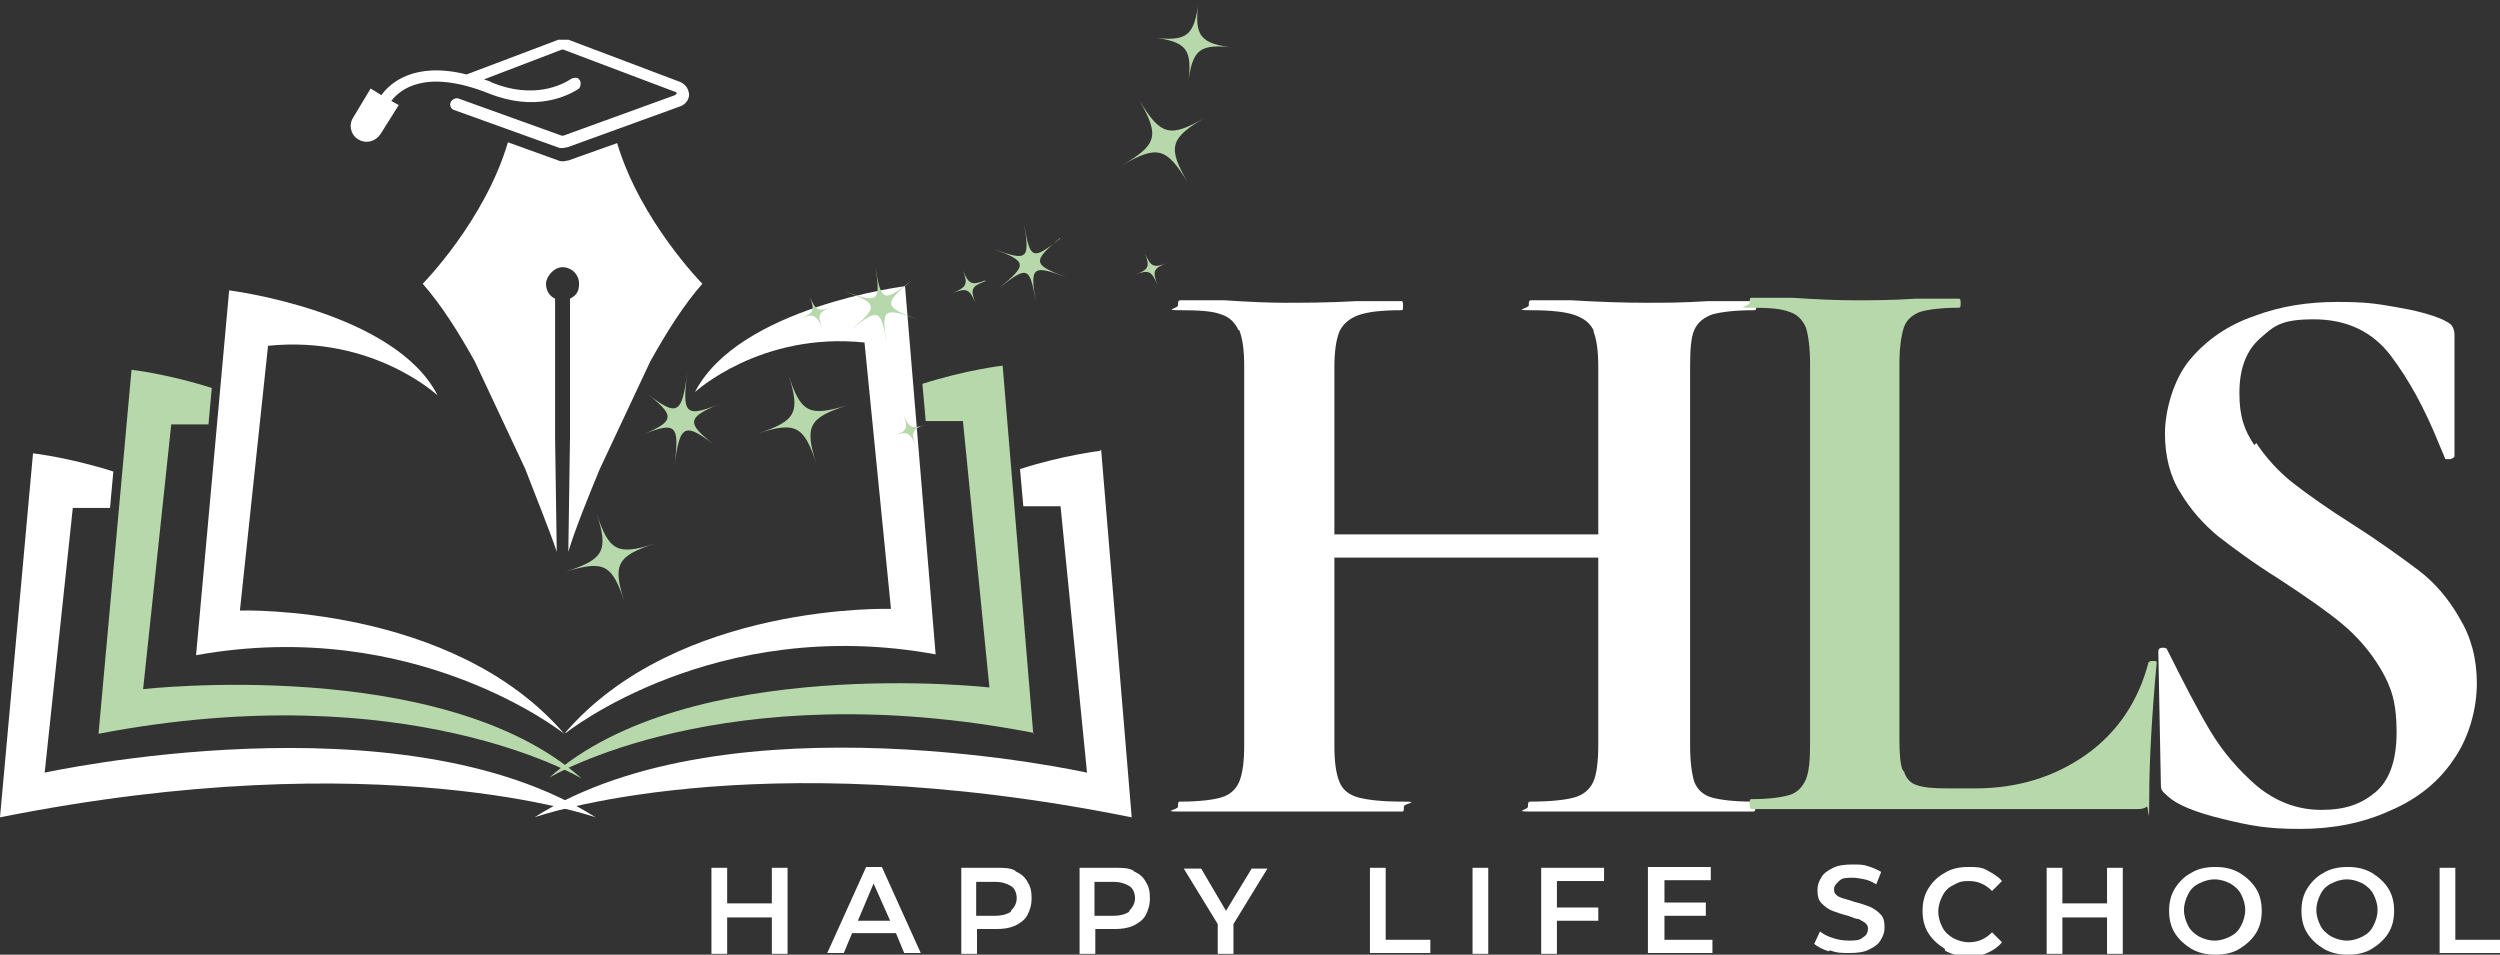 <?xml version="1.0" encoding="UTF-8"?>
<svg id="Layer_1" xmlns="http://www.w3.org/2000/svg" version="1.1" viewBox="0 0 302.2 115.4">
  <rect x="0" y="0" width="302.2" height="115.4" fill="#333333" stroke="none"/>
  <!-- Generator: Adobe Illustrator 29.3.1, SVG Export Plug-In . SVG Version: 2.1.0 Build 151)  -->
  <defs>
    <style>
      .st0 {
        fill: #b7d8ab;
      }

      .st1 {
        fill: #fff;
      }
    </style>
  </defs>
  <path class="st1" d="M149.7,39.9c-.4-.9-1.1-1.6-2.1-1.9-1-.4-2.7-.5-4.9-.5s-.3-.2-.3-.6,0-.6.3-.6h5.3c3,.2,5.5.3,7.3.3s5.4,0,8.7-.2h5.4c.1,0,.2,0,.2.5s0,.6-.2.6c-2.4,0-4.1.2-5.2.6-1.1.4-1.9,1.1-2.3,2-.4,1-.6,2.4-.6,4.4v45.6c0,2,.2,3.4.6,4.4.4,1,1.2,1.6,2.3,1.9s2.9.5,5.3.5.2.2.2.6,0,.6-.2.6h-26.9c-2.3,0-.2-.2-.2-.6s0-.6.2-.6c2.3,0,4-.2,5-.5,1.1-.3,1.8-1,2.2-1.9.4-1,.6-2.4.6-4.4v-45.8c0-2-.2-3.4-.6-4.4h-.1ZM155.5,64.6h42.9v2.8h-42.9v-2.8ZM192.7,40.1c-.4-1-1.2-1.6-2.3-2s-2.9-.6-5.3-.6-.3-.2-.3-.6,0-.6.3-.6h4.9c3.3.2,6.3.3,8.9.3s4.3,0,7.6-.2h5.5c.2,0,.3,0,.3.5s0,.6-.3.6c-2.2,0-3.9.2-5,.5-1.1.4-1.8,1-2.2,1.9s-.5,2.4-.5,4.4v45.8c0,2,.2,3.4.5,4.4.4,1,1.1,1.6,2.1,1.9,1.1.3,2.7.5,5,.5s.3.2.3.6,0,.6-.3.6h-26.9c-2.1,0-.3-.2-.3-.6s0-.6.3-.6c2.4,0,4.2-.2,5.3-.5s1.9-1,2.3-1.9c.4-.9.6-2.4.6-4.5v-45.6c0-2-.2-3.4-.6-4.4h0Z"/>
  <path class="st0" d="M230.2,93.4c.3.8.8,1.3,1.5,1.5.8.3,2,.4,3.7.4h3.4c5.1,0,9.6-1.4,13.4-4.1,3.8-2.7,6.3-6.5,7.5-11.1,0,0,.1-.2.4-.2s.3,0,.4,0c.2,0,.2.2.2.2-.6,6.5-.9,12-.9,16.3s-.1.9-.3,1.1-.6.3-1.1.3h-46.7c-.1,0-.2-.2-.2-.6s0-.6.2-.6c2.1,0,3.6-.2,4.6-.5s1.6-1,2-1.9c.4-1,.5-2.4.5-4.4v-45.8c0-2-.2-3.4-.5-4.4-.4-.9-1-1.6-2-1.9-1-.4-2.5-.5-4.6-.5s-.2-.2-.2-.6,0-.6.2-.6h5c3,.2,5.5.3,7.5.3s4.5,0,7.5-.2h5c.2,0,.3,0,.3.5s0,.6-.3.6c-2,0-3.6.2-4.6.5-1,.4-1.7,1-2,2s-.5,2.4-.5,4.4v45.3c0,1.7.1,3,.4,3.7l.2.2Z"/>
  <path class="st1" d="M95.2,104.9v10.4h-1.9v-4.4h-5.4v4.4h-1.9v-10.4h1.9v4.3h5.4v-4.3h1.9Z"/>
  <path class="st1" d="M108.2,112.8h-5.2l-1,2.4h-2l4.7-10.4h1.9l4.7,10.4h-2l-1-2.4h0ZM107.6,111.3l-2-4.5-1.9,4.5h3.9Z"/>
  <path class="st1" d="M122.7,105.3c.7.3,1.2.7,1.5,1.3.4.6.5,1.2.5,2s-.2,1.4-.5,2-.9,1-1.5,1.3c-.7.3-1.4.4-2.3.4h-2.3v3h-1.9v-10.4h4.3c.9,0,1.7,0,2.3.4h0ZM122.2,110.1c.4-.4.7-.9.7-1.5s-.2-1.2-.7-1.5-1.1-.5-1.9-.5h-2.3v4.1h2.3c.8,0,1.5-.2,1.9-.5h0Z"/>
  <path class="st1" d="M137,105.3c.7.3,1.2.7,1.5,1.3.4.6.5,1.2.5,2s-.2,1.4-.5,2-.9,1-1.5,1.3c-.7.3-1.4.4-2.3.4h-2.3v3h-1.9v-10.4h4.3c.9,0,1.7,0,2.3.4h-.1ZM136.5,110.1c.4-.4.7-.9.7-1.5s-.2-1.2-.7-1.5-1.1-.5-1.9-.5h-2.3v4.1h2.3c.8,0,1.5-.2,1.9-.5h0Z"/>
  <path class="st1" d="M149.1,111.6v3.7h-1.9v-3.6l-4.1-6.7h2.1l3,5.1,3.1-5.1h1.9l-4.1,6.7h0Z"/>
  <path class="st1" d="M165.6,104.9h1.9v8.7h5.4v1.6h-7.3v-10.4h0Z"/>
  <path class="st1" d="M178,104.9h1.9v10.4h-1.9v-10.4Z"/>
  <path class="st1" d="M188.2,106.5v3.2h5v1.6h-5v4h-1.9v-10.4h7.6v1.6h-5.7Z"/>
  <path class="st1" d="M207,113.6v1.6h-7.8v-10.4h7.6v1.6h-5.6v2.7h5v1.6h-5v2.9h5.9,0Z"/>
  <path class="st1" d="M221.1,115c-.7-.2-1.3-.5-1.8-.9l.7-1.5c.4.3.9.6,1.6.8.6.2,1.2.3,1.9.3s1.3,0,1.7-.4c.4-.2.6-.6.6-1s-.1-.5-.3-.7-.5-.3-.8-.5c-.3,0-.8-.2-1.3-.4-.8-.2-1.4-.4-1.9-.6s-.9-.5-1.3-.9c-.4-.4-.5-.9-.5-1.6s.2-1.1.5-1.6.8-.8,1.4-1.1,1.4-.4,2.3-.4,1.3,0,1.9.2,1.1.4,1.6.7l-.6,1.5c-.5-.3-.9-.5-1.4-.6s-1-.2-1.4-.2c-.8,0-1.3,0-1.7.4s-.6.6-.6,1,.1.5.3.7.5.3.8.4.8.2,1.3.4c.8.2,1.4.4,1.9.6s.9.5,1.3.9c.4.4.5.9.5,1.6s-.2,1.1-.5,1.6-.8.8-1.4,1.1-1.4.4-2.3.4-1.6,0-2.3-.3h-.2Z"/>
  <path class="st1" d="M235.1,114.7c-.8-.5-1.5-1.1-2-1.9s-.7-1.7-.7-2.7.2-1.9.7-2.7c.5-.8,1.1-1.4,2-1.9.8-.5,1.8-.7,2.8-.7s1.6,0,2.3.4,1.3.7,1.8,1.3l-1.2,1.2c-.8-.8-1.7-1.2-2.8-1.2s-1.3.2-1.9.5-1,.7-1.3,1.3c-.3.6-.5,1.2-.5,1.9s.2,1.3.5,1.9.8,1,1.3,1.3c.6.3,1.2.5,1.9.5,1.1,0,2-.4,2.8-1.2l1.2,1.2c-.5.6-1.1,1-1.8,1.3s-1.5.4-2.3.4-2-.2-2.8-.7v-.2Z"/>
  <path class="st1" d="M256.6,104.9v10.4h-1.9v-4.4h-5.4v4.4h-1.9v-10.4h1.9v4.3h5.4v-4.3h1.9Z"/>
  <path class="st1" d="M264.9,114.7c-.8-.5-1.5-1.1-2-1.9s-.7-1.7-.7-2.7.2-1.9.7-2.7c.5-.8,1.2-1.5,2-1.9.8-.5,1.8-.7,2.9-.7s2,.2,2.9.7c.8.5,1.5,1.1,2,1.9s.7,1.7.7,2.7-.2,1.9-.7,2.7-1.2,1.4-2,1.9-1.8.7-2.9.7-2-.2-2.9-.7ZM269.6,113.2c.6-.3,1-.7,1.3-1.3.3-.6.5-1.2.5-1.9s-.2-1.3-.5-1.9-.8-1-1.3-1.3c-.6-.3-1.2-.5-1.9-.5s-1.3.2-1.9.5-1,.7-1.3,1.3c-.3.6-.5,1.2-.5,1.9s.2,1.3.5,1.9.8,1,1.3,1.3c.6.3,1.2.5,1.9.5s1.3-.2,1.9-.5Z"/>
  <path class="st1" d="M280.9,114.7c-.8-.5-1.5-1.1-2-1.9s-.7-1.7-.7-2.7.2-1.9.7-2.7c.5-.8,1.2-1.5,2-1.9.8-.5,1.8-.7,2.9-.7s2,.2,2.9.7c.8.5,1.5,1.1,2,1.9s.7,1.7.7,2.7-.2,1.9-.7,2.7-1.2,1.4-2,1.9-1.8.7-2.9.7-2-.2-2.9-.7ZM285.6,113.2c.6-.3,1-.7,1.3-1.3.3-.6.5-1.2.5-1.9s-.2-1.3-.5-1.9-.8-1-1.3-1.3c-.6-.3-1.2-.5-1.9-.5s-1.3.2-1.9.5-1,.7-1.3,1.3c-.3.6-.5,1.2-.5,1.9s.2,1.3.5,1.9.8,1,1.3,1.3c.6.3,1.2.5,1.9.5s1.3-.2,1.9-.5Z"/>
  <path class="st1" d="M294.9,104.9h1.9v8.7h5.4v1.6h-7.3v-10.4h0Z"/>
  <g>
    <path class="st0" d="M124.9,88.7l-3.7-44.5s-4.4.5-9.7,2.2l.4,4.5c1.4,0,2.9,0,4.5,0l3.2,32.2s-36.4-4.1-53.2,10.9c0,0,21-12.7,58.6-5.4"/>
    <path class="st1" d="M133,54.5s-4.4.5-9.7,2.2l.4,4.5c1.4,0,2.9,0,4.5,0l3.2,32.2s-43.1-9.6-66.8,5.4c0,0,26.1-9.3,72.2,0l-3.7-44.5"/>
    <path class="st1" d="M68.4,88.6s18-14.4,44.7-9.5l-3.7-44.5s-20.1,2.5-25.4,12.8c0,0,7.9-7.3,20.5-6l3.2,32.2s-25.8-.8-39.4,15"/>
  </g>
  <path class="st0" d="M11.9,88.8l4-44.1s4.4.5,9.7,2.2l-.4,4.4c-1.4,0-2.9,0-4.5,0l-3.4,32s36.3-4.1,53,10.8c0,0-20.9-12.6-58.4-5.4"/>
  <path class="st1" d="M4,54.8s4.4.5,9.7,2.2l-.4,4.4c-1.4,0-2.9,0-4.5,0l-3.4,32s43.1-9.5,66.6,5.4c0,0-26-9.2-72,0l4-44.1"/>
  <path class="st1" d="M68.2,88.7s-17.9-14.3-44.5-9.5l4-44.1s20,2.5,25.2,12.7c0,0-7.8-7.3-20.5-6l-3.4,32s25.7-.8,39.2,14.9"/>
  <g>
    <path class="st1" d="M83.3,11.4c0,.7-.5,1.3-1.2,1.5l-13.5,4.9c-.2,0-.4.1-.6.1s-.4,0-.6-.1l-12.5-4.5c-.4-.1-.6-.6-.4-1,.2-.3.6-.5.9-.4l12.5,4.5h.2l13.5-4.9c0,0,.2-.2.2-.2,0,0,0-.2-.2-.2l-13.5-5.1h-.2l-9.4,3.6c.3.1.7.2,1,.4,5,2,8.4.3,9.6-.5,0,0,.3-.1.4-.1.2,0,.4,0,.5.2.3.3.2.8,0,1.1-1.5,1-5.4,2.8-10.9.6-7.8-3.1-10.8-.4-11.8.9l.9.5-2.2,3.5c-.6.9-1.7,1.2-2.6.7-1-.5-1.3-1.8-.7-2.7l2.1-3.5,1.3.8c1-1.4,3.9-4.1,10.3-2.5l11.1-4.2c.4,0,.8,0,1.2,0l13.5,5.1c.7.3,1.1.9,1.1,1.7v-.2Z"/>
    <path class="st1" d="M74.6,17.3l-5.9,2.1c-.2,0-.4.1-.6.1s-.4,0-.6-.1l-6.1-2.2c-2.8,9.5-10.3,17.1-10.3,17.1,2.2,2.5,4.3,5.8,6.3,9.4l6.1,13c1.1,2.9,2.9,7.3,3.8,10l-.2-13.8v-16.8c-.7-.3-1.1-1-1.1-1.8s.9-2,2-2,2,.9,2,2-.5,1.5-1.1,1.8v16.8l-.2,13.8c.8-2.7,2.6-7.1,3.8-10l6.1-13c2-3.6,4.1-6.9,6.3-9.4,0,0-7.5-7.6-10.3-17h0Z"/>
  </g>
  <g>
    <path class="st0" d="M128.2,28.8c-3.4,2.7-3.7,2.6-4.4-1.7.7,4.3.4,4.5-3.7,3,4.1,1.5,4.1,1.9.7,4.7,3.4-2.7,3.7-2.6,4.4,1.7-.7-4.3-.4-4.5,3.7-3-4.1-1.5-4.1-1.9-.8-4.7h.1Z"/>
    <path class="st0" d="M110.2,33.9c-3.4,2.7-3.7,2.6-4.4-1.7.7,4.3.4,4.5-3.7,3,4.1,1.5,4.1,1.9.7,4.7,3.4-2.7,3.7-2.6,4.4,1.7-.7-4.3-.4-4.5,3.7-3-4.1-1.5-4.1-1.9-.7-4.7Z"/>
    <path class="st0" d="M87.8,48.5c-5,2.1-5.4,1.8-4.7-3.6-.7,5.4-1.2,5.6-5.5,2.2,4.3,3.3,4.2,3.8-.8,5.8,5-2.1,5.4-1.8,4.7,3.6.7-5.4,1.2-5.6,5.5-2.2-4.3-3.3-4.2-3.8.8-5.8Z"/>
    <path class="st0" d="M145.7,14.2c-4.3,2.5-5.4,2.2-8-2.1,2.5,4.3,2.2,5.4-2.1,7.9,4.3-2.5,5.4-2.2,8,2.1-2.5-4.3-2.2-5.4,2.1-7.9Z"/>
    <path class="st0" d="M72.1,62c1.5,4.6.9,5.6-3.7,7.1,4.6-1.4,5.6-.9,7.1,3.7-1.5-4.6-.9-5.6,3.7-7.1-4.6,1.5-5.6.9-7.1-3.7Z"/>
    <path class="st0" d="M95.3,45.3c1.5,4.6.9,5.6-3.7,7.1,4.6-1.5,5.6-.9,7.1,3.7-1.5-4.6-.9-5.6,3.7-7.1-4.6,1.4-5.6.9-7.1-3.7Z"/>
    <path class="st0" d="M111.9,51.3c-1.6.6-2,.5-2.7-1.2.6,1.6.5,2-1.2,2.6,1.6-.6,2-.5,2.7,1.2-.6-1.6-.5-2,1.2-2.6Z"/>
    <path class="st0" d="M100.6,37.1c-1.6.6-2,.5-2.7-1.2.6,1.6.5,2-1.2,2.6,1.6-.6,2-.5,2.7,1.2-.6-1.6-.5-2,1.2-2.6Z"/>
    <path class="st0" d="M119.1,33.9c-1.6.6-2,.5-2.7-1.2.6,1.6.5,2-1.2,2.7,1.6-.6,2-.5,2.7,1.2-.6-1.6-.5-2,1.2-2.6h0Z"/>
    <path class="st0" d="M138.4,30.6c.6,1.6.5,2-1.2,2.6,1.6-.6,2-.5,2.7,1.2-.6-1.6-.5-2,1.2-2.6-1.6.6-2,.5-2.7-1.2Z"/>
    <path class="st0" d="M144.9,0c-.5,4.4-1.4,5.1-5.8,4.5,4.4.5,5.1,1.4,4.5,5.8.5-4.4,1.4-5.1,5.8-4.5-4.4-.5-5.1-1.4-4.5-5.8Z"/>
  </g>
  <path class="st1" d="M272.7,53.5c1.2,1.8,2.7,3.5,4.5,4.9s4.2,3.1,7.2,5c3.3,2.1,5.9,4,7.9,5.5s3.7,3.5,5,5.8c1.4,2.3,2.1,4.9,2.1,7.9s-.9,6.5-2.8,9.2c-1.8,2.7-4.4,4.8-7.7,6.2-3.3,1.5-6.9,2.2-10.9,2.2s-6-.4-9.3-1.2c-3.3-.8-5.5-1.7-6.6-2.7-.3-.3-.6-.5-.7-.7-.2-.2-.2-.6-.2-1.1l-.3-15.7h0c0-.4.2-.5.5-.5s.5,0,.6.3c2,4,3.7,7.3,5.2,9.8s3.4,4.7,5.6,6.6c2.3,1.9,4.9,2.9,7.8,2.9s4.8-.7,6.5-2.1,2.6-3.8,2.6-7.3-.6-5.4-1.9-7.6-2.9-4-4.7-5.5c-1.8-1.5-4.4-3.3-7.6-5.4-3.2-2-5.6-3.8-7.4-5.2-1.8-1.5-3.3-3.2-4.5-5.2-1.3-2-1.9-4.5-1.9-7.2s1-6.5,3-8.9,4.6-4.2,7.8-5.3c3.2-1.2,6.5-1.7,10-1.7s4.7.2,7,.6c2.4.4,4.3.9,5.7,1.5.6.3,1,.5,1.2.8s.3.7.3,1.1v14.6c0,.2-.2.3-.5.4-.3,0-.5,0-.6,0l-.8-1.9c-1.7-4.2-3.6-7.7-5.8-10.6-2.2-2.9-5.3-4.4-9.3-4.4s-4.8.8-6.5,2.3-2.5,3.7-2.5,6.6.6,4.5,1.8,6.3l.2-.2Z"/>
</svg>